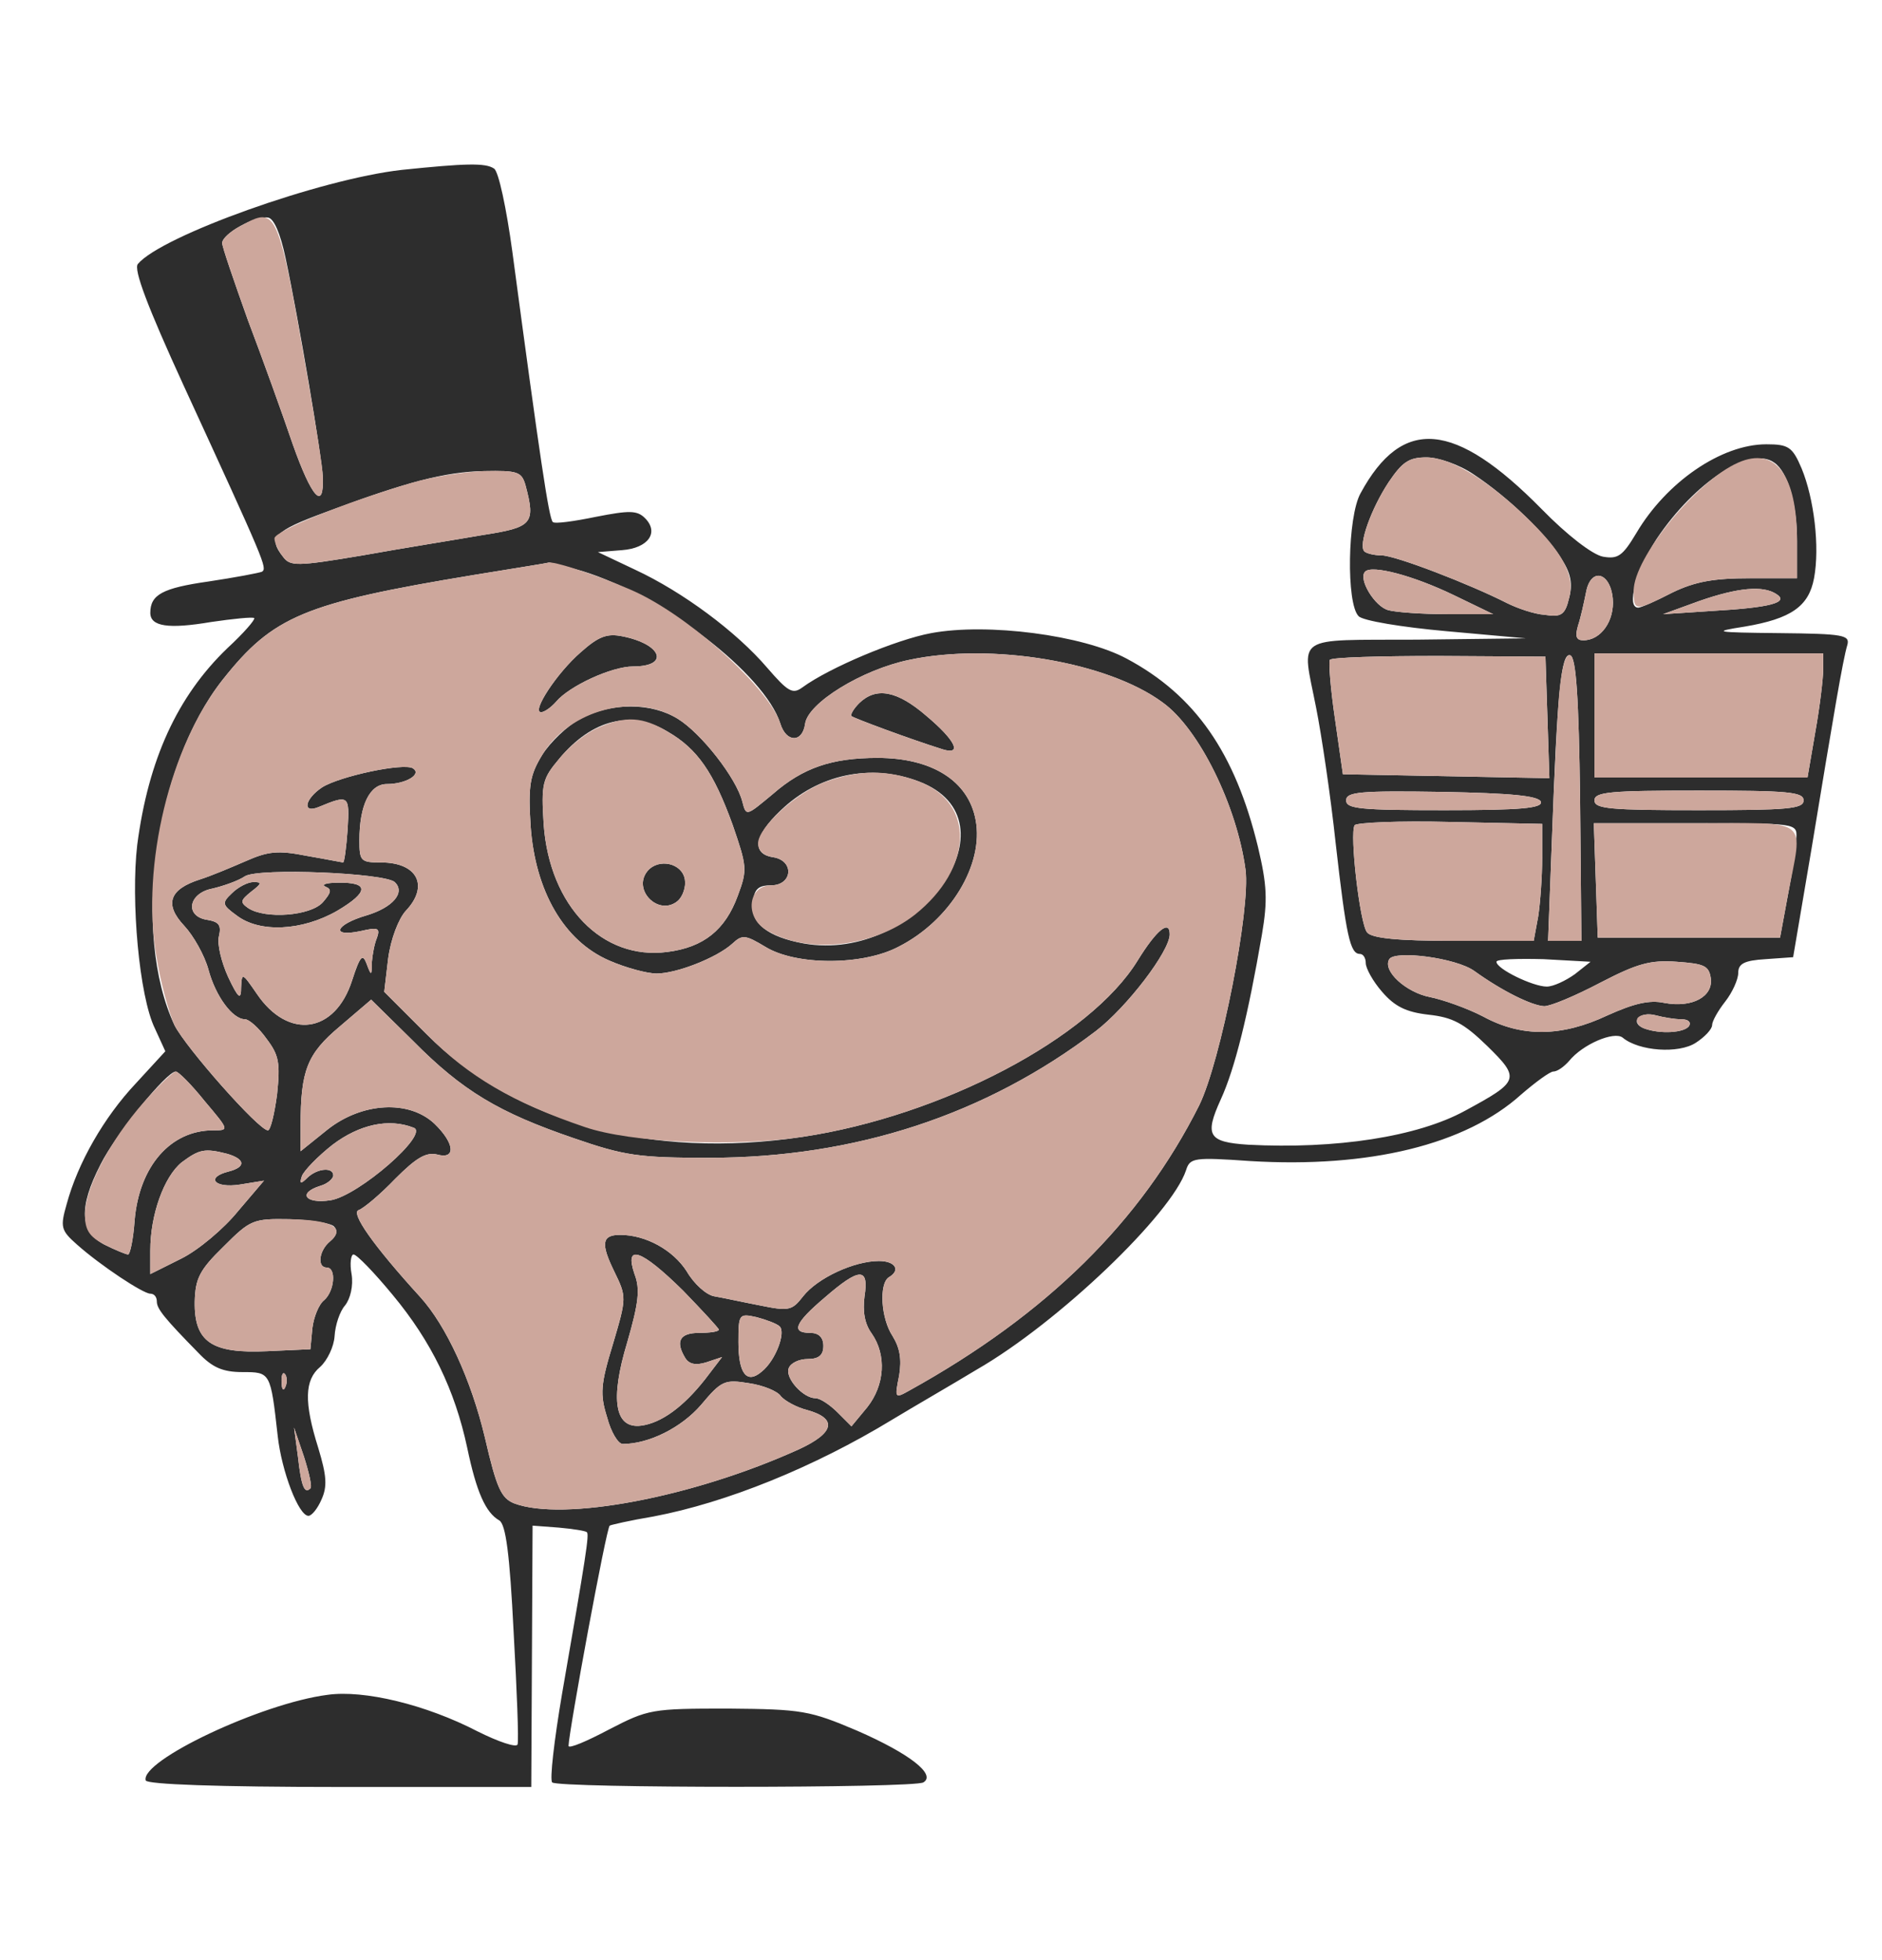 <!--?xml version="1.0" standalone="no"?-->

<svg version="1.0" xmlns="http://www.w3.org/2000/svg" width="288pt" height="300pt" viewBox="0 0 288 300" preserveAspectRatio="xMidYMid meet">
<g transform="translate(0,300) scale(0.1,-0.1)" fill="#2D2D2D" stroke="none">
<path d="M615 2740 c-125 -14 -368 -101 -404 -144 -7 -8 15 -66 70 -186 125
-272 128 -279 120 -285 -5 -2 -42 -9 -82 -15 -70 -10 -89 -20 -89 -48 0 -21
28 -25 93 -14 34 5 64 8 66 6 2 -2 -16 -23 -41 -46 -77 -74 -121 -171 -138
-301 -10 -85 3 -232 27 -281 l16 -35 -45 -49 c-49 -52 -89 -122 -106 -185 -10
-35 -9 -40 16 -62 36 -32 101 -75 112 -75 6 0 10 -5 10 -12 0 -11 11 -25 64
-79 21 -22 37 -29 67 -29 43 0 43 0 54 -98 6 -54 32 -122 47 -122 5 0 14 11
20 25 9 20 8 36 -5 79 -22 70 -21 104 3 124 11 10 21 31 22 47 1 17 8 38 16
47 8 10 13 30 10 48 -3 16 -1 30 3 30 5 0 32 -28 60 -62 59 -71 95 -145 114
-234 14 -67 28 -99 49 -111 10 -6 16 -51 22 -171 5 -89 8 -166 6 -172 -2 -5
-29 4 -61 20 -79 41 -174 64 -230 56 -101 -13 -287 -101 -278 -131 2 -6 110
-10 297 -10 l293 0 1 200 1 200 40 -3 c22 -2 41 -5 43 -7 4 -3 -1 -35 -38
-248 -12 -71 -19 -131 -15 -135 9 -9 553 -9 568 0 20 12 -21 44 -101 79 -73
31 -84 33 -198 34 -117 0 -122 -1 -182 -32 -34 -18 -62 -30 -62 -25 1 25 58
334 63 337 1 1 31 8 67 14 111 21 245 75 365 148 33 20 92 54 130 77 125 72
298 238 320 305 6 19 12 20 98 14 182 -11 330 25 415 102 22 19 44 35 49 35 6
0 16 7 24 16 21 26 69 46 82 36 25 -21 86 -25 112 -8 14 9 25 21 25 27 0 6 9
22 20 36 11 14 20 34 20 44 0 14 9 19 42 21 l42 3 28 165 c34 206 48 290 55
313 4 15 -6 17 -104 18 -100 1 -104 2 -53 10 71 12 98 31 106 74 9 48 0 122
-19 168 -14 33 -20 37 -54 37 -69 0 -153 -58 -199 -136 -21 -35 -28 -40 -51
-36 -16 3 -55 33 -94 73 -133 135 -213 142 -277 24 -20 -36 -22 -169 -3 -188
6 -7 67 -17 134 -23 l122 -11 -167 -2 c-191 -1 -176 9 -154 -104 8 -40 22
-133 30 -208 16 -141 22 -169 37 -169 5 0 9 -6 9 -14 0 -8 11 -28 25 -44 19
-22 36 -31 71 -35 37 -4 54 -13 90 -48 51 -50 49 -54 -34 -99 -73 -40 -198
-59 -332 -52 -61 4 -67 14 -42 69 22 48 42 130 63 252 9 53 8 76 -6 135 -35
144 -96 232 -201 288 -67 36 -213 55 -299 39 -54 -10 -156 -53 -197 -83 -15
-11 -22 -7 -54 30 -47 55 -129 116 -202 150 l-57 27 37 3 c40 3 57 27 35 49
-12 12 -24 12 -75 2 -34 -7 -63 -11 -66 -8 -6 5 -20 100 -62 414 -9 66 -21
123 -28 127 -13 9 -44 8 -141 -2z m-178 -135 c20 -94 56 -307 57 -335 2 -53
-17 -32 -46 50 -16 47 -47 133 -69 191 -21 59 -39 111 -39 117 0 14 50 42 70
39 9 -1 19 -24 27 -62z m1818 -331 c53 -35 112 -92 135 -130 14 -22 17 -38 11
-60 -6 -25 -12 -29 -37 -25 -16 1 -42 10 -58 18 -57 29 -171 73 -192 73 -11 0
-23 3 -26 6 -10 9 10 65 37 106 21 31 31 38 58 38 18 0 50 -11 72 -26z m460
18 c21 -14 35 -64 35 -120 l0 -57 -72 0 c-55 0 -84 -5 -119 -22 -25 -13 -48
-23 -52 -23 -19 0 -3 57 28 105 59 88 144 143 180 117z m-1911 -34 c16 -60 11
-65 -66 -77 -40 -7 -122 -20 -183 -31 -101 -17 -111 -17 -122 -2 -23 29 -14
39 65 68 123 46 183 62 243 63 51 1 57 -1 63 -21z m87 -132 c124 -38 279 -158
303 -233 9 -30 34 -30 38 -1 4 32 87 83 159 98 126 27 304 -3 388 -65 56 -40
114 -159 127 -256 8 -60 -38 -294 -71 -361 -89 -177 -232 -319 -443 -436 -23
-13 -23 -12 -16 23 4 25 1 42 -10 60 -18 27 -21 80 -6 90 19 11 10 25 -15 25
-38 0 -94 -26 -116 -54 -17 -22 -22 -23 -66 -14 -26 5 -58 12 -70 14 -12 2
-31 19 -42 38 -21 33 -63 56 -102 56 -28 0 -30 -13 -9 -56 19 -39 19 -40 -2
-111 -19 -62 -20 -77 -9 -112 6 -23 17 -41 24 -41 40 0 90 25 120 60 31 37 36
39 73 33 21 -3 44 -12 49 -20 6 -7 24 -17 40 -21 47 -13 42 -35 -12 -60 -163
-74 -361 -111 -436 -83 -20 8 -27 23 -45 101 -21 88 -59 171 -99 215 -72 79
-107 129 -94 133 8 3 33 24 56 48 32 32 47 41 64 37 29 -8 27 17 -4 47 -39 37
-111 33 -164 -9 l-41 -33 0 39 c0 85 10 110 60 152 l48 41 64 -63 c76 -77 132
-110 246 -149 78 -27 100 -30 207 -30 224 0 424 66 592 194 47 36 113 122 113
148 0 23 -20 7 -49 -40 -73 -119 -300 -238 -513 -270 -233 -35 -440 22 -575
157 l-65 65 6 51 c4 30 16 61 27 73 36 38 18 74 -38 74 -31 0 -33 2 -33 34 0
54 16 86 42 86 29 0 54 15 40 24 -14 9 -112 -12 -139 -29 -27 -18 -31 -41 -5
-30 46 19 47 18 44 -34 -2 -28 -5 -51 -7 -51 -1 0 -26 5 -55 10 -45 9 -60 7
-94 -8 -23 -10 -54 -23 -70 -28 -47 -15 -55 -38 -24 -71 14 -15 31 -45 37 -67
11 -41 37 -76 56 -76 6 0 21 -13 33 -30 19 -25 21 -37 16 -85 -4 -30 -10 -55
-14 -55 -14 0 -126 127 -143 161 -66 141 -31 396 74 529 77 97 124 117 384
160 61 10 112 18 115 19 3 0 26 -6 51 -13z m1334 -37 l60 -29 -70 0 c-39 0
-79 3 -90 6 -21 5 -47 48 -36 59 10 11 74 -6 136 -36z m243 -5 c3 -34 -18 -64
-45 -64 -11 0 -13 6 -8 23 4 12 9 35 12 50 7 39 37 32 41 -9z m250 7 c21 -13
-9 -21 -97 -26 l-76 -5 55 20 c60 21 98 24 118 11z m-350 -189 l3 -93 -158 3
-158 3 -12 84 c-7 47 -10 88 -8 91 2 4 78 6 167 6 l163 -1 3 -93z m50 -125 l2
-217 -25 0 -26 0 6 158 c8 222 14 284 28 279 9 -3 13 -66 15 -220z m372 198
c0 -13 -5 -56 -12 -95 l-12 -70 -163 0 -163 0 0 95 0 95 175 0 175 0 0 -25z
m-432 -202 c3 -10 -31 -13 -147 -13 -129 0 -151 2 -151 15 0 13 21 15 147 13
106 -2 147 -6 151 -15z m402 2 c0 -13 -24 -15 -160 -15 -136 0 -160 2 -160 15
0 13 24 15 160 15 136 0 160 -2 160 -15z m-400 -88 c0 -29 -3 -69 -6 -89 l-7
-38 -122 0 c-86 0 -126 4 -133 13 -11 13 -27 151 -19 164 3 4 68 7 146 5 l141
-3 0 -52z m389 31 c0 -13 -6 -52 -13 -88 l-12 -65 -140 0 -139 0 -3 88 -3 87
156 0 c154 0 155 0 154 -22z m-2145 -68 c17 -16 -3 -39 -43 -51 -48 -14 -56
-34 -9 -24 26 6 30 5 25 -10 -4 -9 -7 -26 -8 -38 0 -21 -1 -21 -8 -2 -6 16
-10 12 -22 -25 -26 -82 -98 -92 -146 -21 -22 32 -23 33 -24 10 0 -20 -4 -18
-20 16 -10 22 -17 50 -14 62 4 17 0 22 -17 25 -36 5 -30 41 7 48 17 4 40 12
50 19 22 13 213 5 229 -9z m1652 -136 c43 -31 88 -53 107 -54 10 0 48 16 86
36 56 29 76 35 117 32 42 -3 49 -6 52 -25 4 -28 -28 -46 -71 -38 -23 5 -47 -1
-87 -19 -70 -33 -131 -34 -190 -2 -25 13 -62 26 -82 30 -36 7 -73 40 -62 58 9
14 102 2 130 -18z m154 -5 c-14 -10 -33 -19 -43 -19 -21 0 -77 27 -77 38 0 4
32 5 72 4 l72 -4 -24 -19z m163 -69 c10 0 15 -4 12 -10 -7 -11 -45 -13 -69 -4
-23 9 -7 27 18 20 11 -3 29 -6 39 -6z m-2260 -125 c38 -45 38 -45 13 -45 -65
0 -113 -55 -120 -138 -2 -29 -7 -52 -10 -52 -3 0 -20 7 -36 15 -38 20 -40 57
-6 123 23 46 101 142 115 142 4 0 24 -20 44 -45z m320 -41 c25 -9 -84 -104
-127 -111 -39 -6 -51 11 -16 22 11 3 20 11 20 16 0 13 -24 11 -39 -3 -11 -11
-13 -10 -9 2 3 8 24 30 47 48 41 31 86 41 124 26z m-285 -40 c27 -8 29 -20 2
-27 -36 -9 -22 -26 17 -20 l37 6 -40 -47 c-21 -26 -60 -59 -86 -72 l-48 -24 0
36 c0 55 21 113 48 135 27 20 35 22 70 13z m163 -111 c6 -6 5 -14 -6 -23 -17
-14 -20 -40 -5 -40 15 0 12 -36 -4 -50 -8 -6 -16 -26 -18 -43 l-3 -32 -66 -3
c-85 -4 -112 14 -111 76 1 35 7 48 44 84 41 41 45 43 101 42 32 -1 63 -6 68
-11z m534 -98 c30 -31 55 -58 55 -60 0 -3 -13 -5 -30 -5 -30 0 -37 -13 -21
-39 6 -9 16 -11 32 -6 l24 8 -26 -34 c-33 -42 -67 -67 -98 -71 -40 -5 -48 39
-21 128 17 59 20 81 11 104 -16 47 10 38 74 -25z m278 -9 c-3 -23 0 -42 11
-57 23 -33 20 -79 -7 -113 l-24 -29 -21 21 c-12 12 -27 22 -34 22 -19 0 -47
31 -41 46 3 8 16 14 29 14 17 0 24 6 24 20 0 13 -7 20 -20 20 -30 0 -24 15 22
54 53 46 68 47 61 2z m-130 -46 c10 -9 -6 -52 -27 -69 -23 -20 -36 -4 -36 45
0 43 1 44 28 38 15 -4 31 -10 35 -14z m-756 -92 c-3 -8 -6 -5 -6 6 -1 11 2 17
5 13 3 -3 4 -12 1 -19z m38 -156 c-9 -9 -14 3 -19 48 l-6 45 15 -44 c8 -25 13
-47 10 -49z" id="node1" class="node"></path>
<path d="M889 2002 c-37 -32 -76 -92 -61 -92 5 0 15 7 23 16 20 24 85 54 118
54 56 0 44 34 -16 46 -24 5 -37 0 -64 -24z" id="node2" class="node"></path>
<path d="M1315 1924 c-9 -9 -14 -18 -12 -20 3 -3 89 -35 140 -51 30 -9 19 14
-25 51 -45 39 -77 45 -103 20z" id="node3" class="node"></path>
<path d="M888 1900 c-20 -11 -46 -36 -58 -55 -19 -31 -22 -47 -18 -109 7 -100
51 -176 120 -206 25 -11 58 -20 73 -20 30 0 92 24 116 46 15 14 20 13 50 -5
47 -29 149 -29 204 0 79 40 131 126 118 194 -11 60 -67 95 -150 95 -70 0 -114
-15 -160 -55 -41 -34 -41 -35 -47 -12 -9 36 -63 105 -99 127 -41 25 -101 25
-149 0z m134 -20 c45 -26 70 -62 99 -142 22 -64 23 -69 8 -109 -19 -52 -52
-79 -108 -86 -99 -13 -180 70 -189 195 -4 63 -2 70 24 101 50 60 110 75 166
41z m384 -76 c156 -59 0 -279 -176 -248 -55 10 -82 31 -78 62 2 21 8 27 28 27
33 0 36 38 3 43 -33 5 -29 33 11 71 58 56 138 73 212 45z" id="node4" class="node"></path>
<path d="M991 1667 c-24 -29 17 -70 46 -46 8 7 13 22 11 33 -4 25 -40 33 -57
13z" id="node5" class="node"></path>
<path d="M355 1633 c-16 -15 -15 -18 7 -34 35 -27 100 -24 154 7 49 29 49 44
1 43 -18 0 -26 -3 -19 -6 10 -4 9 -9 -4 -24 -19 -21 -88 -26 -114 -9 -13 9
-12 12 4 25 17 13 17 15 4 15 -9 0 -24 -8 -33 -17z" id="node6" class="node"></path>










































</g>
<g transform="translate(0,300) scale(0.1,-0.1)" fill="#CDA79C" stroke="none">

<path d="M368 2654 c-16 -8 -28 -20 -28 -26 0 -6 18 -58 39 -117 22 -58 53
-144 69 -191 29 -82 48 -103 46 -50 0 14 -11 81 -23 150 -46 263 -47 265 -103
234z" id="node50" class="node"></path>
<path d="M2125 2262 c-27 -41 -47 -97 -37 -106 3 -3 15 -6 26 -6 21 0 135 -44
192 -73 16 -8 42 -17 58 -18 25 -4 31 0 37 25 10 35 -10 72 -68 127 -59 56
-114 89 -150 89 -27 0 -37 -7 -58 -38z" id="node51" class="node"></path>
<path d="M2660 2292 c-64 -28 -160 -146 -160 -196 0 -32 2 -32 59 -3 35 17 64
22 119 22 l72 0 0 57 c0 101 -33 145 -90 120z" id="node52" class="node"></path>
<path d="M630 2261 c-105 -31 -210 -74 -210 -85 0 -7 6 -19 13 -28 11 -15 21
-15 122 2 61 11 143 24 183 31 77 12 82 17 66 77 -6 20 -12 22 -63 21 -31 -1
-81 -9 -111 -18z" id="node53" class="node"></path>
<path d="M725 2120 c-260 -43 -307 -63 -384 -160 -81 -102 -125 -284 -102
-422 6 -39 19 -87 28 -107 17 -34 129 -161 143 -161 4 0 10 25 14 55 5 48 3
60 -16 85 -12 17 -27 30 -33 30 -19 0 -45 35 -56 76 -6 22 -23 52 -37 67 -31
33 -23 56 24 71 16 5 47 18 70 28 34 15 49 17 94 8 29 -5 54 -10 55 -10 2 0 5
23 7 51 3 52 2 53 -44 34 -26 -11 -22 12 5 30 27 17 125 38 139 29 14 -9 -11
-24 -40 -24 -26 0 -42 -32 -42 -86 0 -32 2 -34 33 -34 56 0 74 -36 38 -74 -11
-12 -23 -43 -27 -73 l-6 -51 65 -65 c64 -65 133 -105 242 -142 70 -24 228 -31
333 -15 213 32 440 151 513 270 29 47 49 63 49 40 0 -26 -66 -112 -113 -148
-168 -128 -368 -194 -592 -194 -107 0 -129 3 -207 30 -114 39 -170 72 -246
149 l-64 63 -48 -41 c-50 -42 -60 -67 -60 -152 l0 -39 41 33 c53 42 125 46
164 9 31 -30 33 -55 4 -47 -17 4 -32 -5 -64 -37 -23 -24 -48 -45 -56 -48 -13
-4 22 -54 94 -133 40 -44 78 -127 99 -215 18 -78 25 -93 45 -101 75 -28 273 9
436 83 54 25 59 47 12 60 -16 4 -34 14 -40 21 -5 8 -28 17 -49 20 -37 6 -42 4
-73 -33 -30 -35 -80 -60 -120 -60 -7 0 -18 18 -24 41 -11 35 -10 50 9 112 21
71 21 72 2 111 -21 43 -19 56 9 56 39 0 81 -23 102 -56 11 -19 30 -36 42 -38
12 -2 44 -9 70 -14 44 -9 49 -8 66 14 22 28 78 54 116 54 25 0 34 -14 15 -25
-15 -10 -12 -63 6 -90 11 -18 14 -35 10 -60 -7 -35 -7 -36 16 -23 211 117 354
259 443 436 33 67 79 301 71 361 -13 97 -71 216 -127 256 -84 62 -262 92 -388
65 -72 -15 -155 -66 -159 -98 -4 -29 -29 -29 -38 1 -16 50 -126 153 -213 197
-40 20 -129 51 -141 49 -3 -1 -54 -9 -115 -19z m271 -111 c20 -16 7 -29 -27
-29 -33 0 -98 -30 -118 -54 -8 -9 -18 -16 -23 -16 -15 0 24 60 61 92 27 24 40
29 64 24 17 -3 36 -11 43 -17z m422 -105 c44 -37 55 -60 25 -51 -51 16 -137
48 -140 51 -2 2 3 11 12 20 26 25 58 19 103 -20z m-381 -4 c36 -22 90 -91 99
-127 6 -23 6 -22 47 12 46 40 90 55 160 55 83 0 139 -35 150 -95 13 -68 -39
-154 -118 -194 -55 -29 -157 -29 -204 0 -30 18 -35 19 -50 5 -24 -22 -86 -46
-116 -46 -15 0 -48 9 -73 20 -69 30 -113 106 -120 206 -4 62 -1 78 18 109 42
69 142 95 207 55z" id="node54" class="node"></path>
<path d="M915 1886 c-17 -7 -44 -28 -59 -47 -26 -31 -28 -38 -24 -101 9 -125
90 -208 189 -195 56 7 89 34 108 86 15 40 14 45 -8 109 -29 80 -54 116 -99
142 -38 23 -65 25 -107 6z m133 -232 c2 -11 -3 -26 -11 -33 -29 -24 -70 17
-46 46 17 20 53 12 57 -13z" id="node55" class="node"></path>
<path d="M1265 1804 c-44 -15 -105 -70 -105 -95 0 -11 9 -19 23 -21 33 -5 30
-43 -3 -43 -35 0 -41 -48 -8 -68 61 -38 163 -28 228 23 89 71 93 171 6 204
-48 18 -90 18 -141 0z" id="node56" class="node"></path>
<path d="M2089 2125 c-11 -11 15 -54 36 -59 11 -3 51 -6 90 -6 l70 0 -60 29
c-62 30 -126 47 -136 36z" id="node57" class="node"></path>
<path d="M2427 2093 c-3 -15 -8 -38 -12 -50 -5 -17 -3 -23 8 -23 27 0 48 30
45 64 -4 41 -34 48 -41 9z" id="node58" class="node"></path>
<path d="M2600 2080 l-55 -20 76 5 c88 5 118 13 97 26 -20 13 -58 10 -118 -11z" id="node59" class="node"></path>
<path d="M2035 1990 c-2 -3 1 -44 8 -91 l12 -84 158 -3 158 -3 -3 93 -3 93
-163 1 c-89 0 -165 -2 -167 -6z" id="node60" class="node"></path>
<path d="M2386 1938 c-3 -35 -8 -134 -11 -220 l-6 -158 26 0 25 0 -2 217 c-2
154 -6 217 -15 220 -7 3 -13 -17 -17 -59z" id="node61" class="node"></path>
<path d="M2440 1905 l0 -95 163 0 163 0 12 70 c7 39 12 82 12 95 l0 25 -175 0
-175 0 0 -95z" id="node62" class="node"></path>
<path d="M2060 1775 c0 -13 22 -15 151 -15 116 0 150 3 147 13 -4 9 -45 13
-151 15 -126 2 -147 0 -147 -13z" id="node63" class="node"></path>
<path d="M2440 1775 c0 -13 24 -15 160 -15 136 0 160 2 160 15 0 13 -24 15
-160 15 -136 0 -160 -2 -160 -15z" id="node64" class="node"></path>
<path d="M2073 1737 c-8 -13 8 -151 19 -164 7 -9 47 -13 133 -13 l122 0 7 38
c3 20 6 60 6 89 l0 52 -141 3 c-78 2 -143 -1 -146 -5z" id="node65" class="node"></path>
<path d="M2442 1653 l3 -88 139 0 140 0 12 65 c23 121 37 110 -141 110 l-156
0 3 -87z" id="node66" class="node"></path>
<path d="M375 1659 c-10 -7 -33 -15 -50 -19 -37 -7 -43 -43 -7 -48 17 -3 21
-8 17 -25 -3 -12 4 -40 14 -62 16 -34 20 -36 20 -16 1 23 2 22 24 -10 48 -71
120 -61 146 21 12 37 16 41 22 25 7 -19 8 -19 8 2 1 12 4 29 8 38 5 15 1 16
-25 10 -47 -10 -39 10 9 24 40 12 60 35 43 51 -16 14 -207 22 -229 9z m9 -24
c-16 -13 -17 -16 -4 -25 26 -17 95 -12 114 9 13 15 14 20 4 24 -7 3 1 6 19 6
48 1 48 -14 -1 -43 -54 -31 -119 -34 -154 -7 -22 16 -23 19 -7 34 9 9 24 17
33 17 13 0 13 -2 -4 -15z" id="node67" class="node"></path>
<path d="M2126 1532 c-11 -18 26 -51 62 -58 20 -4 57 -17 82 -30 59 -32 120
-31 190 2 40 18 64 24 87 19 43 -8 75 10 71 38 -3 19 -10 22 -52 25 -41 3 -61
-3 -117 -32 -38 -20 -76 -36 -86 -36 -19 1 -64 23 -107 54 -28 20 -121 32
-130 18z" id="node68" class="node"></path>

<path d="M2506 1442 c-3 -5 1 -13 10 -16 24 -9 62 -7 69 4 3 6 -2 10 -12 10
-10 0 -28 3 -39 6 -12 3 -24 1 -28 -4z" id="node70" class="node"></path>
<path d="M220 1313 c-52 -59 -90 -132 -90 -172 0 -24 7 -34 30 -46 16 -8 33
-15 36 -15 3 0 8 23 10 52 7 83 55 138 120 138 25 0 25 0 -13 45 -20 25 -40
45 -44 45 -4 0 -26 -21 -49 -47z" id="node71" class="node"></path>
<path d="M509 1248 c-23 -18 -44 -40 -47 -48 -4 -12 -2 -13 9 -2 15 14 39 16
39 3 0 -5 -9 -13 -20 -16 -35 -11 -23 -28 16 -22 43 7 152 102 127 111 -38 15
-83 5 -124 -26z" id="node72" class="node"></path>
<path d="M278 1221 c-27 -22 -48 -80 -48 -135 l0 -36 48 24 c26 13 65 46 86
72 l40 47 -37 -6 c-39 -6 -53 11 -17 20 27 7 25 19 -2 27 -35 9 -43 7 -70 -13z" id="node73" class="node"></path>
<path d="M342 1092 c-37 -36 -43 -49 -44 -84 -1 -62 26 -80 111 -76 l66 3 3
32 c2 17 10 37 18 43 16 14 19 50 4 50 -15 0 -12 26 5 40 25 21 2 33 -62 34
-56 1 -60 -1 -101 -42z" id="node74" class="node"></path>
<path d="M971 1050 c9 -23 6 -45 -11 -104 -27 -89 -19 -133 21 -128 31 4 65
29 98 71 l26 34 -24 -8 c-16 -5 -26 -3 -32 6 -16 26 -9 39 21 39 17 0 30 2 30
5 0 2 -25 29 -55 60 -64 63 -90 72 -74 25z" id="node75" class="node"></path>
<path d="M1262 1014 c-46 -39 -52 -54 -22 -54 13 0 20 -7 20 -20 0 -14 -7 -20
-24 -20 -13 0 -26 -6 -29 -14 -6 -15 22 -46 41 -46 7 0 22 -10 34 -22 l21 -21
24 29 c27 34 30 80 7 113 -11 15 -14 34 -11 57 7 45 -8 44 -61 -2z" id="node76" class="node"></path>
<path d="M1130 946 c0 -49 13 -65 36 -45 21 17 37 60 27 69 -4 4 -20 10 -35
14 -27 6 -28 5 -28 -38z" id="node77" class="node"></path>
<path d="M431 884 c0 -11 3 -14 6 -6 3 7 2 16 -1 19 -3 4 -6 -2 -5 -13z" id="node78" class="node"></path>
<path d="M456 770 c5 -45 10 -57 19 -48 3 2 -2 24 -10 49 l-15 44 6 -45z" id="node79" class="node"></path>


</g>
</svg>